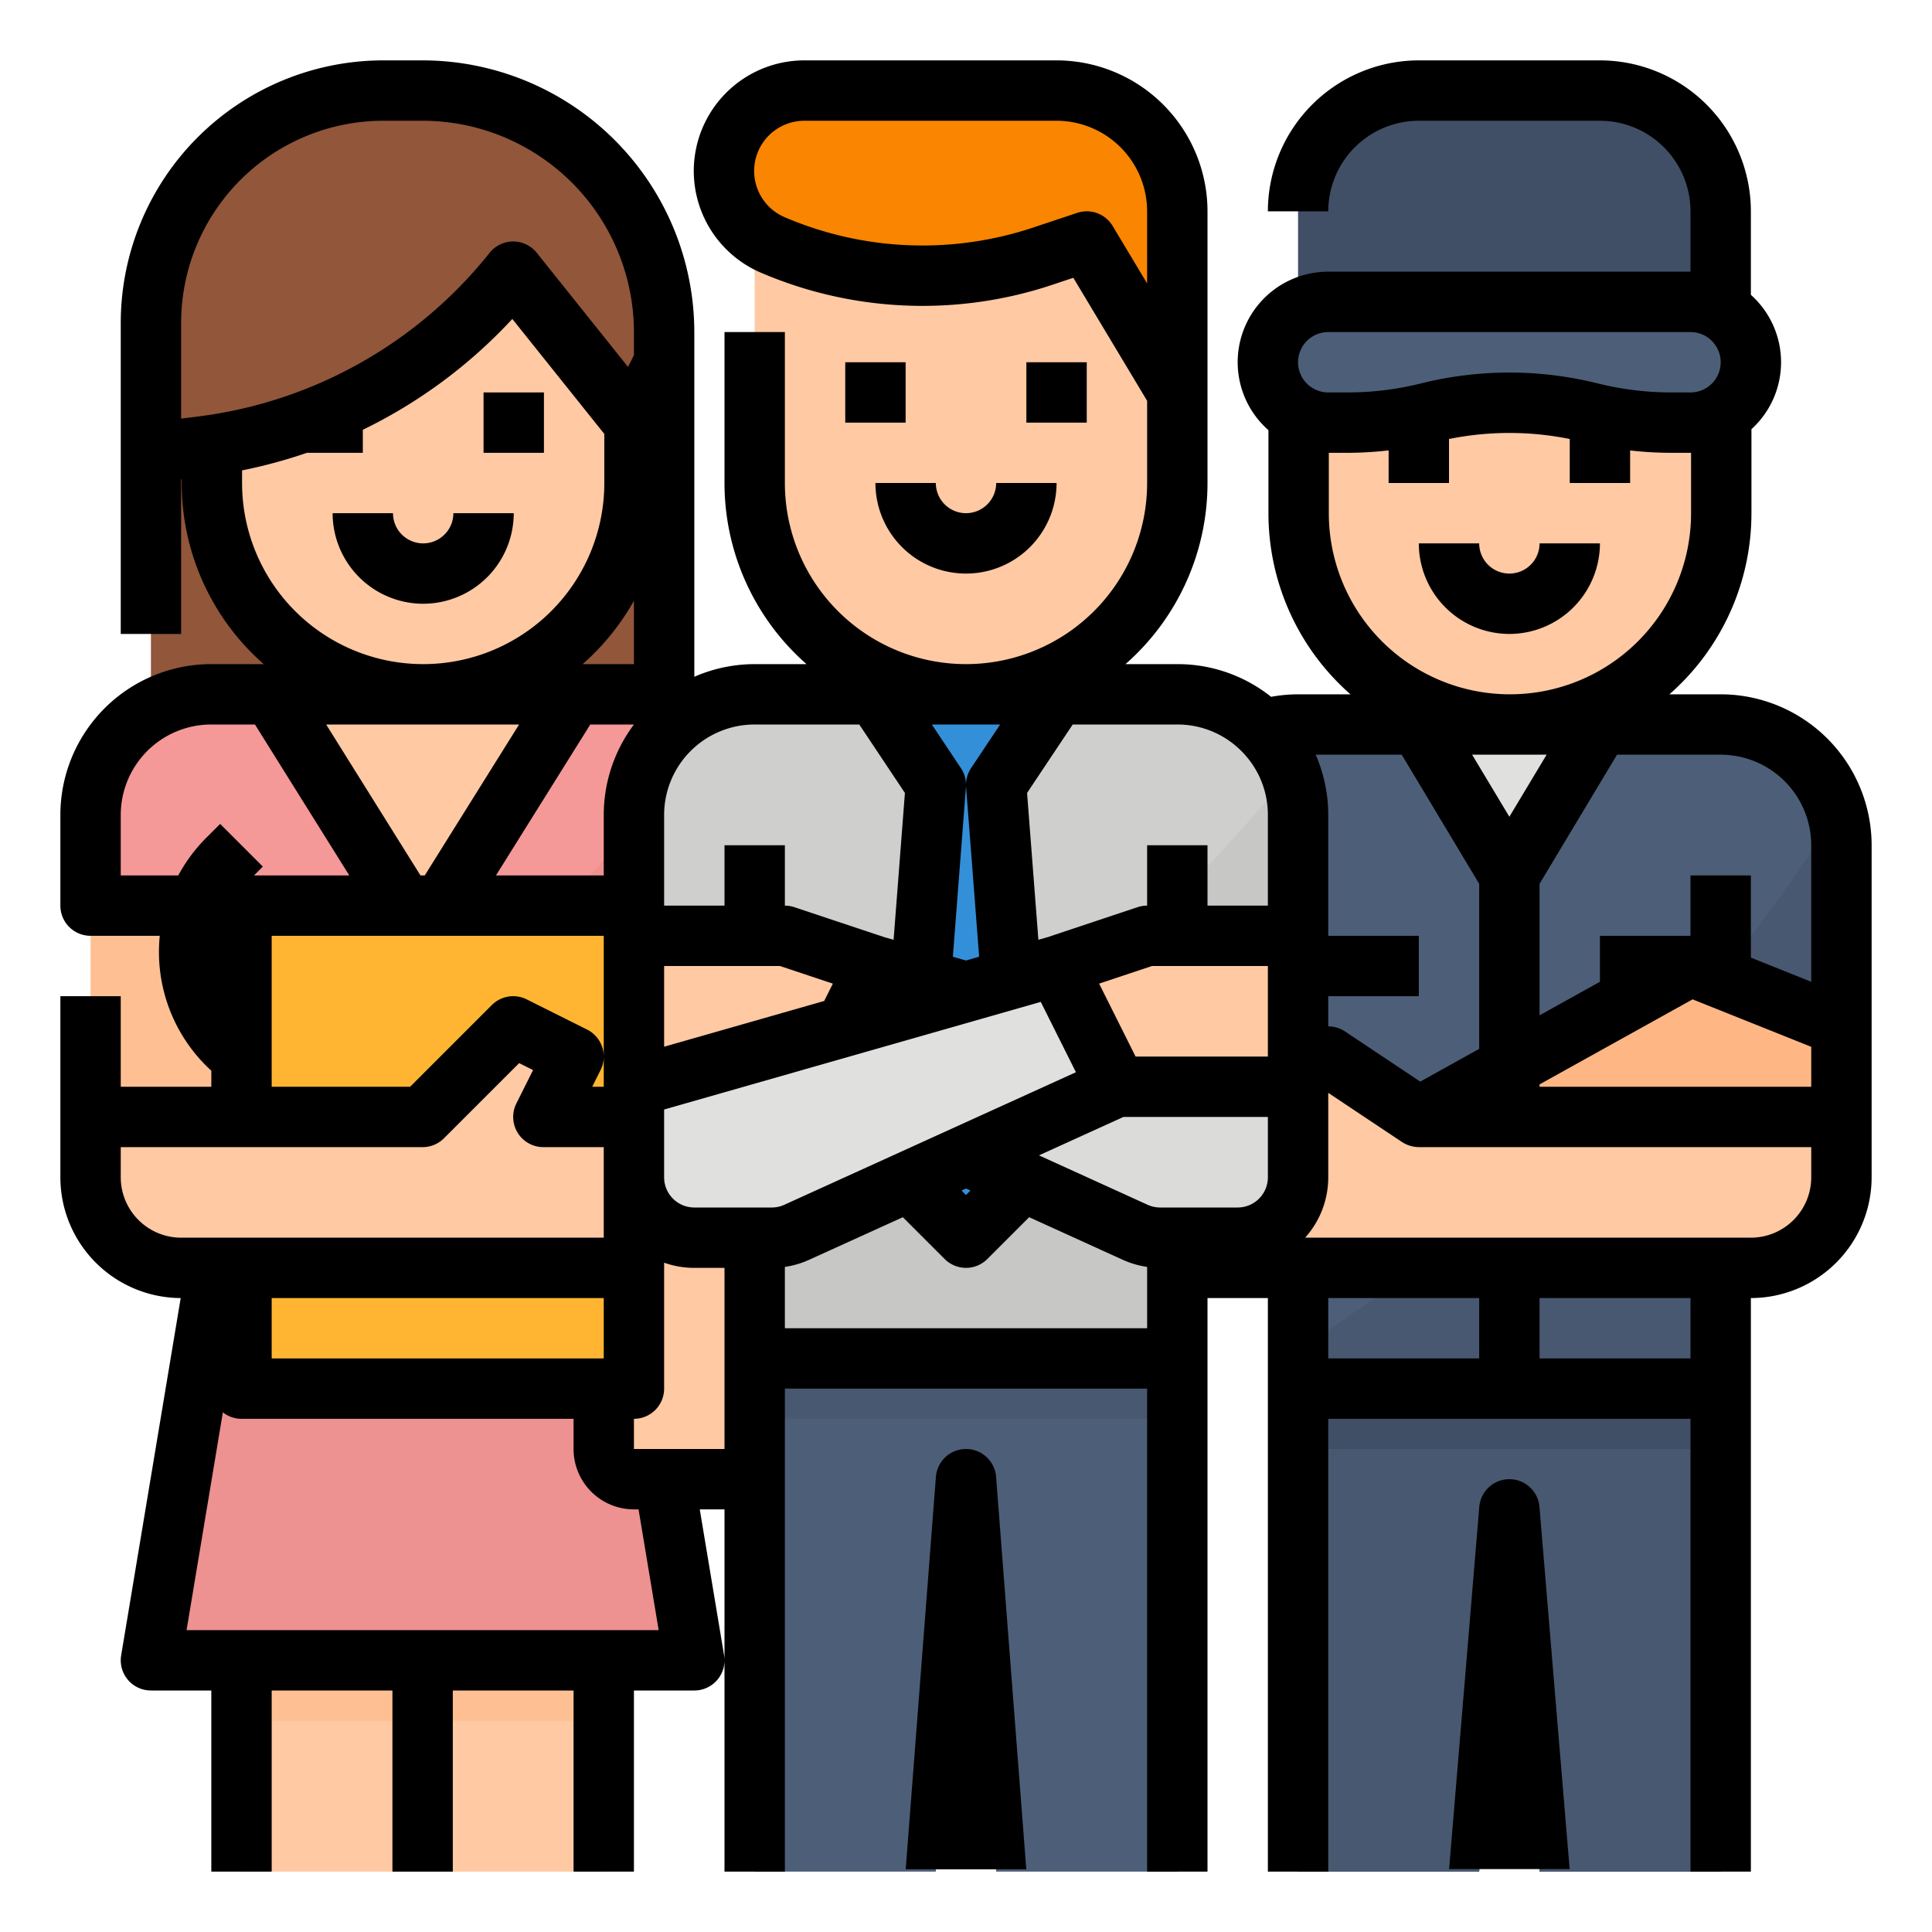 <svg xmlns="http://www.w3.org/2000/svg" height="512" viewBox="0 0 512 512" width="512"><g id="Filled_outline" data-name="Filled outline"><path d="m488 224v72h-32v200h-48l-8-96-8 96h-48v-200h-32v-72a32 32 0 0 1 32-32h112a32.026 32.026 0 0 1 30.84 23.42 32.366 32.366 0 0 1 1.16 8.58z" fill="#4d5e78"></path><path d="m488 224v72h-32v200h-48l-8-96-8 96h-48v-138.42a459.486 459.486 0 0 0 142.84-142.16 32.366 32.366 0 0 1 1.16 8.58z" fill="#485870"></path><path d="m376 192 24 40 24-40z" fill="#e0e0de"></path><path d="m400.147 192a56 56 0 0 1 -56-56v-56a24 24 0 0 1 24-24h64a24 24 0 0 1 24 24v56a56 56 0 0 1 -56 56z" fill="#fec9a3"></path><path d="m456 88h-112v-32a32 32 0 0 1 32-32h48a32 32 0 0 1 32 32z" fill="#404f66"></path><path d="m448 112h-5.117a88.356 88.356 0 0 1 -21.441-2.64 88.42 88.42 0 0 0 -42.884 0 88.356 88.356 0 0 1 -21.441 2.64h-5.117a16 16 0 0 1 -16-16 16 16 0 0 1 16-16h96a16 16 0 0 1 16 16 16 16 0 0 1 -16 16z" fill="#4d5e78"></path><path d="m344 368h112v16h-112z" fill="#404f66"></path><path d="m448 256-72 40h112v-24z" fill="#feb784"></path><path d="m376 296-24-16-40 16v40h152a24 24 0 0 0 24-24v-16z" fill="#fec9a3"></path><path d="m24 240h40a0 0 0 0 1 0 0v88a0 0 0 0 1 0 0h-16a24 24 0 0 1 -24-24v-64a0 0 0 0 1 0 0z" fill="#fec093"></path><path d="m108 24a68 68 0 0 1 68 68v124a0 0 0 0 1 0 0h-136a0 0 0 0 1 0 0v-124a68 68 0 0 1 68-68z" fill="#92563a"></path><path d="m80.147 56h64a24 24 0 0 1 24 24v48a56 56 0 0 1 -56 56 56 56 0 0 1 -56-56v-48a24 24 0 0 1 24-24z" fill="#fec9a3"></path><path d="m40 120 13.171-1.646a126.1 126.1 0 0 0 82.829-46.354l32 40 8-16v-8a64 64 0 0 0 -64-64h-10.388a61.612 61.612 0 0 0 -38.489 13.5 61.615 61.615 0 0 0 -23.123 48.112z" fill="#92563a"></path><path d="m64 440h48v56h-48z" fill="#fec9a3"></path><path d="m112 440h48v56h-48z" fill="#fec9a3"></path><g fill="#f59898"><path d="m64 224-3.716 3.716a34.692 34.692 0 0 0 3.716 52.284v16h96v-16a34.692 34.692 0 0 0 3.716-52.284l-3.716-3.716z"></path><path d="m200 216v24h-40v56h-96v-56h-40v-24a32 32 0 0 1 32-32h112a32.006 32.006 0 0 1 32 32z"></path><path d="m184 440h-144l20.93-125.59 3.07-18.41h96z"></path></g><path d="m184 440h-144l20.93-125.59q13.37-8.67 26.32-18.41h72.75z" fill="#ed9191"></path><path d="m200 216v24h-40v56h-72.75a457.112 457.112 0 0 0 101.03-104.75 31.924 31.924 0 0 1 11.72 24.75z" fill="#ed9191"></path><path d="m192 392h-24a8 8 0 0 1 -8-8v-144h40v144a8 8 0 0 1 -8 8z" fill="#fec9a3"></path><path d="m80 184 32 64 32-64z" fill="#fec9a3"></path><path d="m64 240h104v128h-104z" fill="#ffb531"></path><path d="m168 336h-120a24 24 0 0 1 -24-24v-16h88l24-24 16 8-8 16h24z" fill="#fec9a3"></path><path d="m224 48h64a24 24 0 0 1 24 24v56a56 56 0 0 1 -56 56 56 56 0 0 1 -56-56v-56a24 24 0 0 1 24-24z" fill="#fec9a3"></path><path d="m312 104-24-40-11.645 3.882a100.79 100.79 0 0 1 -71.578-2.982 21.313 21.313 0 0 1 -10.668-29.122 21.314 21.314 0 0 1 19.064-11.778h66.827a32 32 0 0 1 32 32z" fill="#f98500"></path><path d="m344 216v72h-32v72h-112v-72h-32v-72a32 32 0 0 1 32-32h112a31.955 31.955 0 0 1 32 32z" fill="#cfcfcd"></path><path d="m344 216v72h-32v72h-112v-39.82c51.67-27.49 100.6-65.15 141.96-115.46a31.973 31.973 0 0 1 2.04 11.28z" fill="#c7c7c5"></path><path d="m240 184 8 24-8 104 16 16 16-16-8-104 8-24z" fill="#348fd9"></path><path d="m312 496h-48l-8-104-8 104h-48v-136h112z" fill="#4d5e78"></path><path d="m216 288 84.845 38.566a16 16 0 0 0 6.621 1.434h20.534a16 16 0 0 0 16-16v-24l-112-32z" fill="#dbdbd9"></path><path d="m216 288h-48v-40h40l24 8z" fill="#fec9a3"></path><path d="m296 288-84.845 38.566a16 16 0 0 1 -6.621 1.434h-20.534a16 16 0 0 1 -16-16v-24l112-32z" fill="#e0e0de"></path><path d="m296 288h48v-40h-40l-24 8z" fill="#fec9a3"></path><path d="m64 440h96v16h-96z" fill="#fec093"></path><path d="m104 440h16v56h-16z" fill="#feb784"></path><path d="m200 360h112v16h-112z" fill="#485870"></path><path d="m112.147 160a24.027 24.027 0 0 0 24-24h-16a8 8 0 0 1 -16 0h-16a24.027 24.027 0 0 0 24 24z"></path><path d="m128.147 104h16v16h-16z"></path><path d="m400 168a24.027 24.027 0 0 0 24-24h-16a8 8 0 0 1 -16 0h-16a24.027 24.027 0 0 0 24 24z"></path><path d="m456 184h-13.586a63.85 63.85 0 0 0 21.736-48v-22.262a23.961 23.961 0 0 0 -.15-35.607v-22.131a40.045 40.045 0 0 0 -40-40h-48a40.045 40.045 0 0 0 -40 40h16a24.028 24.028 0 0 1 24-24h48a24.028 24.028 0 0 1 24 24v16h-96a23.984 23.984 0 0 0 -15.85 42v22a63.85 63.85 0 0 0 21.736 48h-13.886a40.115 40.115 0 0 0 -7.146.664 39.715 39.715 0 0 0 -24.854-8.664h-13.736a63.85 63.85 0 0 0 21.736-48v-72a40.045 40.045 0 0 0 -40-40h-66.827a29.314 29.314 0 0 0 -11.548 56.257 108.682 108.682 0 0 0 77.26 3.214l5.557-1.852 19.558 32.597v21.784a48 48 0 0 1 -96 0v-40h-16v40a63.85 63.85 0 0 0 21.736 48h-13.736a40.081 40.081 0 0 0 -16 3.353v-91.353a72.081 72.081 0 0 0 -72-72h-10.388a69.612 69.612 0 0 0 -69.612 69.612v82.388h16v-40.938l.15-.019v.957a63.85 63.85 0 0 0 21.736 48h-13.886a39.982 39.982 0 0 0 -40 40v24a8 8 0 0 0 8 8h18.342a42.6 42.6 0 0 0 13.658 35.748v4.252h-24v-24h-16v48a32.034 32.034 0 0 0 31.887 32l-15.778 94.685a8 8 0 0 0 7.891 9.315h16v48h16v-48h32v48h16v-48h32v48h16v-48h16a8 8 0 0 0 7.891-9.315l-6.447-38.685h6.556v96h16v-128h96v128h16v-152h16v152h16v-120h96v120h16v-152a32.036 32.036 0 0 0 32-32v-88a40.045 40.045 0 0 0 -40-40zm-161.14-124.116a7.993 7.993 0 0 0 -9.39-3.473l-11.645 3.881a92.7 92.7 0 0 1 -65.9-2.741 13.314 13.314 0 0 1 5.248-25.551h66.827a24.027 24.027 0 0 1 24 24v19.118zm61.578 213.46a7.988 7.988 0 0 0 -4.438-1.337v-8.007h24v-16h-24v-32a39.9 39.9 0 0 0 -3.327-16h22.8l20.527 34.216v43.743l-15.621 8.679zm-28.438 46.656h-20.53a8.032 8.032 0 0 1 -3.319-.712l-28.817-13.107 22.399-10.181h38.267v16a8.009 8.009 0 0 1 -8 8zm-120.155-.717a7.946 7.946 0 0 1 -3.311.717h-20.534a8.009 8.009 0 0 1 -8-8v-17.966l99.814-28.518 9.318 18.636zm-47.845 40.717h-88v-16h88zm-22.436-168-25 40h-1.134l-24.994-40zm69.136 64 14.017 4.672-2.3 4.6-42.417 12.122v-21.394zm58.35-64-7.708 11.562a8 8 0 0 0 -1.342 4.424 8 8 0 0 0 -1.344-4.424l-7.708-11.562zm40.25 64h30.7v24h-35.056l-9.663-19.328zm-49.321-47.386c.015-.2.023-.4.023-.6 0 .2.008.4.023.6l3.459 44.928-3.486 1-3.478-.994zm-87.979-49.414v16.8h-13.586a64.425 64.425 0 0 0 13.586-16.8zm-11.566 32.8h11.566v.007a39.95 39.95 0 0 0 -8 23.993v16h-28.566zm99.572 122.967 1.178.536-1.184 1.184-1.181-1.181zm153.865-114.967-9.871 16.451-9.871-16.451zm-1.871 87.374 40.561-22.534 31.439 12.576v10.584h-72zm72-63.374v36.184l-16-6.4v-21.784h-16v16h-24v12.182l-16 8.889v-34.855l20.53-34.216h27.47a24.027 24.027 0 0 1 24 24zm-128-136h96a8 8 0 0 1 0 16h-5.117a80.49 80.49 0 0 1 -19.5-2.4 96.747 96.747 0 0 0 -46.764 0c-1.581.395-3.19.746-4.785 1.043a80.614 80.614 0 0 1 -14.717 1.357h-5.117a8 8 0 0 1 0-16zm.15 48v-16h4.967a96.664 96.664 0 0 0 10.883-.642v8.642h16v-11.661a80.775 80.775 0 0 1 32 0v11.661h16v-8.627a96.29 96.29 0 0 0 10.883.627h5.117.15v16a48 48 0 0 1 -96 0zm-23.162 63.042a23.844 23.844 0 0 1 7.012 16.958v24h-16v-16h-16v16a8 8 0 0 0 -2.53.411l-23.828 7.943-2.458.7-3-38.916 12.097-18.138h27.719a23.871 23.871 0 0 1 16.988 7.042zm-128.988-7.042h27.719l12.093 18.14-3 38.916-2.457-.7-23.829-7.943a8 8 0 0 0 -2.526-.413v-16h-16v16h-16v-24a23.983 23.983 0 0 1 24-24zm-152-106.388a53.612 53.612 0 0 1 53.612-53.612h10.388a56.064 56.064 0 0 1 56 56v6.111l-1.564 3.128-24.189-30.239a8 8 0 0 0 -12.494 0 117.486 117.486 0 0 1 -77.575 43.414l-4.178.524zm16.15 42.388v-3.342a134.307 134.307 0 0 0 17.184-4.658h14.816v-6.1a133.325 133.325 0 0 0 39.619-29.378l24.381 30.476v13.002a48 48 0 0 1 -96 0zm-9.523 94.059a42.668 42.668 0 0 0 -7.383 9.941h-15.244v-16a23.983 23.983 0 0 1 24-24h11.566l25 40h-25.253l2.344-2.343-11.314-11.314zm17.373 57.941v-32h88v40h-3.056l2.211-4.422a8 8 0 0 0 -3.577-10.733l-16-8a8 8 0 0 0 -9.235 1.5l-21.656 21.655h-36.687zm-40 32v-8h80a8 8 0 0 0 5.657-2.343l19.923-19.923 3.687 1.844-4.422 8.844a8 8 0 0 0 7.155 11.578h16v24h-112a16.019 16.019 0 0 1 -16-16zm142.556 120h-125.113l9.618-57.715a7.955 7.955 0 0 0 4.939 1.715h88v8c0 .268 0 .536.017.8l.006.112a16.01 16.01 0 0 0 15.977 15.088h1.223zm-6.556-48v-.072.072-8a8 8 0 0 0 8-8v-33.376a23.889 23.889 0 0 0 8 1.376h8v48zm40-32v-16.256a23.845 23.845 0 0 0 6.466-1.9l24.8-11.272 11.08 11.08a8 8 0 0 0 11.314 0l11.08-11.08 24.808 11.283a24.017 24.017 0 0 0 6.452 1.89v16.255zm144-8h40v16h-40zm96 16h-40v-16h40zm32-48a16.019 16.019 0 0 1 -16 16h-118.131a23.9 23.9 0 0 0 6.131-16v-22.385s19.562 13.041 19.584 13.053a8.325 8.325 0 0 0 4.416 1.332h104z"></path><path d="m400 392a8 8 0 0 0 -7.972 7.335l-8 96h31.944l-8-96a8 8 0 0 0 -7.972-7.335z"></path><path d="m256 136a8.009 8.009 0 0 1 -8-8h-16a24 24 0 0 0 48 0h-16a8.009 8.009 0 0 1 -8 8z"></path><path d="m224 96h16v16h-16z"></path><path d="m272 96h16v16h-16z"></path><path d="m256 384a8 8 0 0 0 -7.977 7.386l-8 104h31.954l-8-104a8 8 0 0 0 -7.977-7.386z"></path></g></svg>